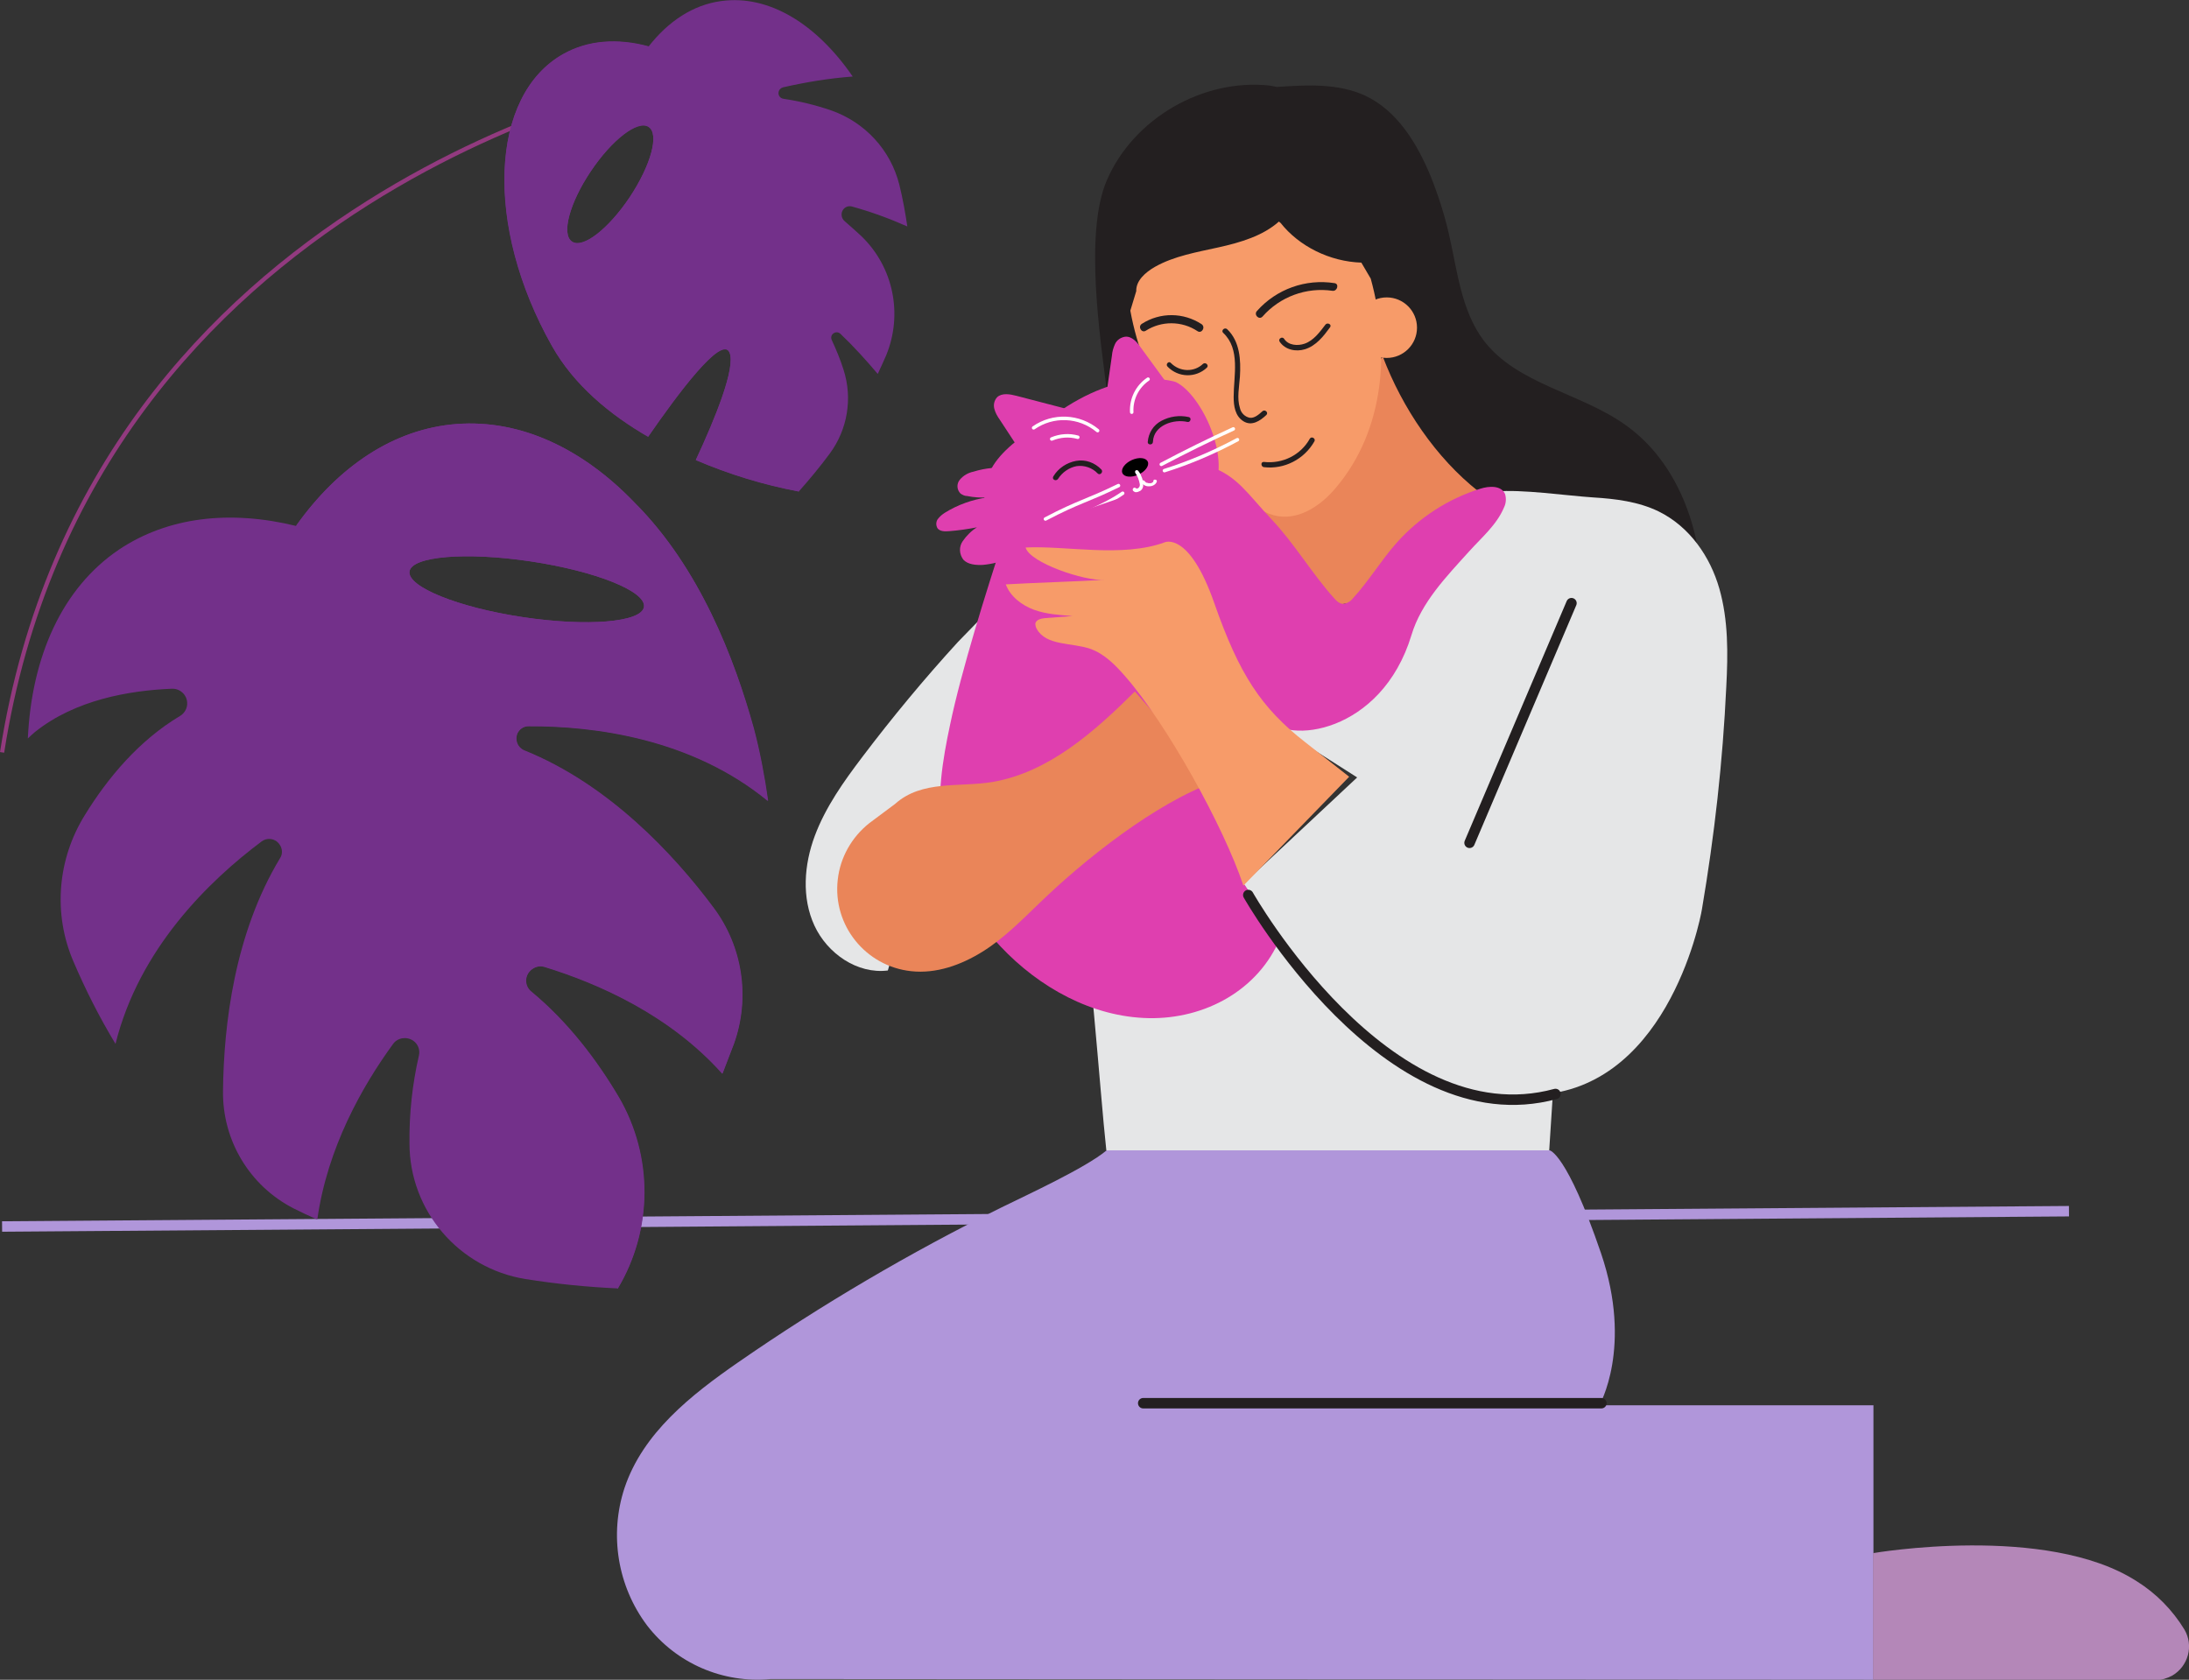 <?xml version="1.0" encoding="utf-8"?>
<!-- Generator: Adobe Illustrator 24.0.1, SVG Export Plug-In . SVG Version: 6.00 Build 0)  -->
<svg version="1.1" id="Camada_1" xmlns="http://www.w3.org/2000/svg" xmlns:xlink="http://www.w3.org/1999/xlink" x="0px" y="0px"
	 viewBox="0 0 629.2 482.9" style="enable-background:new 0 0 629.2 482.9;" xml:space="preserve">
<rect x="0" y="0" width="629.2" height="482.9" fill="#333333" stroke="none"/>
<style type="text/css">
	.st0{fill:none;stroke:#B096DA;stroke-width:3;stroke-miterlimit:10;}
	.st1{fill:#E5E6E7;}
	.st2{fill:#231F20;}
	.st3{fill:#EA8559;}
	.st4{fill:#F79B69;}
	.st5{fill:#F6C346;}
	.st6{fill:#B096DA;}
	.st7{fill:#B487B8;}
	.st8{fill:#DF3FAF;}
	.st9{fill:none;stroke:#FFFFFF;stroke-linecap:round;stroke-miterlimit:10;}
	.st10{fill:#FFFFFF;}
	.st11{fill:none;stroke:#231F20;stroke-width:3;stroke-linecap:round;stroke-miterlimit:10;}
	.st12{fill:none;stroke:#923A7F;stroke-width:1.21;stroke-miterlimit:10;}
	.st13{fill:#73308A;}
</style>
<title>cat-woman</title>
<g id="Camada_2_1_">
	<g id="Layer_1">
		<line class="st0" x1="0.6" y1="352.6" x2="594.7" y2="348.2"/>
		<path class="st1" d="M309.4,251.7c3.8,17,6.7,61.7,8.6,79h127.3l3.7-57.3"/>
		<path class="st2" d="M318.3,113.5c-2.1-16.4-6.7-46.7-0.1-61.8c7.7-17.7,27.6-29.2,46.8-27.1l2,0.4c8.6-0.6,17.6-1.1,25.4,2.5
			c9.2,4.3,14.9,13.7,18.8,23.1c2.2,5.5,4,11.1,5.3,16.8c2.4,10.5,3.5,21.8,9.9,30.4c9.7,12.8,28,15.1,41,24.5
			c14.7,10.5,21.6,29.5,21.8,47.6c0,4.7-0.3,9.5-2,13.9s-5,8.3-9.5,9.9"/>
		<path class="st3" d="M382.2,174.2c18.1-2,34.3-12.3,43.6-27.9c0.7-0.9,1-2,0.8-3.1c-0.3-0.8-0.9-1.4-1.6-1.9
			c-12.3-9.7-21.9-24-27.5-38.7l-12,10.9l-24.7,32.2L382.2,174.2"/>
		<path class="st4" d="M326.6,83.7c-0.1-3,2.6-5.4,5.4-7c5.5-3.1,12-4.2,18.3-5.6s12.7-3.3,17.3-7.4l0.5,0.4
			c5.3,6.7,14.1,11.1,23.2,11.4l2.7,4.6c5.6,20.3,4.1,43.4-10,60.1c-4,4.8-10.1,9.2-16.6,8.2c-3.6-0.6-6.7-2.7-9.4-4.9
			c-17.4-14-29.3-33.4-33.1-54.2"/>
		<path class="st2" d="M367.8,98.2c1.6,2.4,4.7,3,7.3,2.2c3.2-1,5.3-3.7,7.2-6.3c0.6-0.8-0.7-1.5-1.3-0.8c-1.6,2.1-3.4,4.6-6,5.5
			c-2,0.7-4.7,0.5-5.9-1.4C368.6,96.6,367.3,97.4,367.8,98.2L367.8,98.2z"/>
		<path class="st2" d="M335.6,105.4c3.1,3.2,8.1,3.3,11.3,0.3c0,0,0,0,0,0c0.7-0.7-0.4-1.7-1.1-1.1c-2.6,2.5-6.7,2.3-9.2-0.2
			C336,103.6,334.9,104.7,335.6,105.4z"/>
		<path class="st2" d="M351.6,95.7c5,4.7,3,12.3,3,18.4c0,2.6,0.4,5.5,2.8,7s4.8-0.1,6.6-1.8c0.7-0.7-0.4-1.7-1.1-1.1
			c-1,0.9-2.3,2.1-3.7,1.9c-1.4-0.3-2.5-1.4-2.8-2.8c-0.9-2.8-0.2-6.1,0-9c0.3-4.8,0-10.2-3.7-13.7C351.9,94,350.9,95.1,351.6,95.7
			L351.6,95.7z"/>
		<path class="st2" d="M362.9,91c5-5.7,12.6-8.5,20.1-7.4c1.4,0.2,2-2,0.6-2.2c-8.3-1.3-16.7,1.7-22.3,8
			C360.3,90.5,361.9,92.1,362.9,91L362.9,91z"/>
		<path class="st2" d="M345.4,93.2c-5.2-3.4-11.9-3.5-17.2-0.1c-1.2,0.8-0.1,2.7,1.1,2c4.5-2.9,10.4-2.9,14.9,0.1
			C345.4,96,346.6,94.1,345.4,93.2L345.4,93.2z"/>
		<path class="st2" d="M363.3,134.3c5.9,0.7,11.6-2.3,14.5-7.4c0.5-0.8-0.8-1.6-1.3-0.8c-2.6,4.7-7.8,7.3-13.2,6.7
			C362.3,132.7,362.4,134.2,363.3,134.3z"/>
		<path class="st1" d="M429.8,141.3c7.6-0.7,20.5,1.2,28.1,1.7c6.5,0.4,13,1.2,18.8,4c9,4.4,14.9,13.1,17.5,22.2s2.5,18.7,2,28.2
			c-1,21.5-3.4,42.8-7,64c-0.6,3.8-10.7,53.4-49.6,53.4c-43.3,0-82.2-60.7-82.2-60.7l32.7-30.6L357.9,203L429.8,141.3z"/>
		<path class="st5" d="M341.5,150.7c0.8,0,1.5-0.7,1.5-1.5s-0.7-1.5-1.5-1.5s-1.5,0.7-1.5,1.5S340.7,150.7,341.5,150.7z"/>
		<path class="st1" d="M255.2,279c-8.8,1.1-17.4-4.9-21.1-12.9s-3-17.5,0.1-25.8s8.3-15.6,13.6-22.6c8.7-11.5,17.9-22.6,27.6-33.2
			l10.8-11.1L255.2,279z"/>
		<path class="st6" d="M318.1,330.7c-6.1,5.1-23.1,12.9-30.2,16.4c-26.3,13-51.7,27.9-75.8,44.6c-13.4,9.3-27.3,20.2-32.6,36.1
			c-4.4,13.4-2,28.2,6.5,39.5c8.4,10.9,21.8,16.7,35.5,15.4l317,0.2V404h-78.8c0,0,9.7-16.6,0.5-43.7c-9.9-29-14.8-29.6-14.8-29.6"
			/>
		<path class="st7" d="M538.4,446.5c0,0,49.9-8.6,75.8,8.1c5.6,3.5,10.3,8.3,13.7,13.9c2.7,4.6,1.1,10.5-3.5,13.2
			c-1.5,0.8-3.1,1.3-4.8,1.3h-81.2V446.5z"/>
		<path class="st8" d="M283.4,147.6c1.3,7.2,8,22.1,40.4,11.1c9.6-3.3,18.9-8.7,24.4-16.9c6.3-9.3-2.9-28.6-10.3-32
			c0,0-13-4.4-31,6.9C289,128.1,280.9,133.5,283.4,147.6z"/>
		<path class="st8" d="M317.6,116.2l2-13.9c0.1-1.2,0.4-2.3,0.9-3.4c0.5-1.1,1.6-1.9,2.9-2.1c1.9-0.2,3.4,1.5,4.5,3.1l8.4,11.5
			c0.4,0.5,0.5,1.6-0.2,1.5"/>
		<path class="st8" d="M295.2,132.6l-7.8-11.9c-0.7-1-1.3-2-1.6-3.2c-0.3-1.2,0-2.4,0.8-3.3c1.4-1.3,3.7-0.9,5.6-0.4l14.2,3.7
			c0.7,0.2,1.5,1,0.9,1.3"/>
		<path class="st9" d="M333.8,133.5c6.8-3.6,13.7-7,20.7-10.2"/>
		<path class="st9" d="M334.7,135.3c7.3-2.3,14.3-5.3,21-8.9"/>
		<path class="st9" d="M321.5,139.6c-9.2,4.5-11.3,4.5-21,9.6"/>
		<path class="st9" d="M322.7,141.8c-6.5,4.5-14.3,6.6-20.8,11.1"/>
		<ellipse transform="matrix(0.91 -0.415 0.415 0.91 -26.272 147.614)" cx="326.2" cy="134.2" rx="4" ry="2.3"/>
		<path class="st10" d="M325.7,141.1c0.5,0.5,1.2,0.6,1.8,0.2c0.6-0.3,1-0.9,1.1-1.6c0-0.7-0.1-1.5-0.3-2.2
			c-0.3-0.8-0.6-1.5-1.1-2.1c-0.1-0.2-0.4-0.3-0.7-0.2c-0.2,0.1-0.3,0.4-0.2,0.7c0,0,0,0,0,0c0.7,1,1.1,2.1,1.3,3.2
			c0.1,0.4,0,0.9-0.4,1.2c-0.2,0.2-0.6,0.2-0.8,0C326,139.9,325.3,140.6,325.7,141.1L325.7,141.1z"/>
		<path class="st10" d="M328,138.6c0.5,0.8,1.4,1.3,2.4,1.2c0.9,0,1.8-0.5,2.1-1.3c0.1-0.3-0.1-0.6-0.4-0.6
			c-0.3-0.1-0.6,0.1-0.6,0.4c0,0.1,0,0,0,0l0,0.1c0,0-0.1,0.1,0,0s0,0,0,0.1l-0.1,0.1h0l0,0l-0.2,0.1l-0.1,0.1c0.1-0.1,0,0,0,0
			l-0.2,0.1h-0.1h-0.1h-0.2h-0.4l-0.3-0.1h-0.1h-0.1l0,0c-0.1-0.1-0.1-0.1-0.2-0.1c0,0-0.1,0-0.1-0.1c0.1,0.1,0,0,0,0l-0.2-0.2
			c0.1,0.1,0,0,0,0c0,0-0.1-0.1-0.1-0.1c-0.1-0.2-0.5-0.3-0.7-0.2C327.9,138,327.8,138.3,328,138.6L328,138.6z"/>
		<path class="st9" d="M315.5,123.8c-5.3-4.4-12.8-4.7-18.4-0.8"/>
		<path class="st9" d="M309.8,125.7c-2.5-0.7-5.1-0.5-7.5,0.5"/>
		<path class="st9" d="M325.3,118.5c-0.2-3.8,1.6-7.4,4.7-9.5"/>
		<path class="st8" d="M290.7,134.6c-3.7-0.4-7.4-0.1-10.9,1c-1.5,0.3-2.9,1.1-3.9,2.3c-1,1.2-0.9,2.9,0.2,4
			c0.6,0.4,1.2,0.7,1.9,0.7c1.9,0.4,3.9,0.5,5.8,0.4c-4.3,0.6-8.5,2.1-12.2,4.4c-0.8,0.5-1.5,1.1-2.1,1.9c-0.5,0.8-0.5,1.8,0,2.6
			c0.7,0.9,2.1,0.9,3.3,0.8c2.7-0.2,5.4-0.6,8-1.1c-1.6,1-3,2.4-4.1,4c-1.1,1.6-1,3.7,0.2,5.3c1.3,1.4,3.6,1.6,5.6,1.5
			c5.4-0.5,10.6-2.7,14.6-6.3"/>
		<path class="st8" d="M348,134.2c7.7,2.7,10.7,7.9,17.4,15s11.5,15.4,18,22.7c0.8,0.9,1.7,1.8,2.9,1.7c1-0.2,1.9-0.7,2.5-1.5
			c4.6-5,8.1-10.9,12.6-16c6.5-7.3,14.8-12.7,24.1-15.6c2.5-0.8,6-1,7.1,1.5c0.4,1.3,0.3,2.7-0.3,3.9c-2.1,5-6.4,8.6-10,12.6
			c-6.5,7.2-13.8,14.7-16.6,24.1c-8.6,28.3-36,31.7-41.6,23.7l-6.6,47.7l10.5,15.6c-6.2,15-21.6,23.4-37.8,23.1s-31.5-8.8-42.6-20.6
			c-8.5-9-14.9-20.3-16.8-32.6c-1.6-10.4,0.1-20.9,2.3-31.2c3.2-15.4,10.5-38.7,15.4-53.6"/>
		<line class="st11" x1="460.3" y1="403.4" x2="328.6" y2="403.4"/>
		<circle class="st4" cx="398.6" cy="94.2" r="8.7"/>
		<path class="st3" d="M349.1,224.8c-17,6.1-37.4,22.3-50.3,34.8c-5.2,5-10.3,10.2-16.4,14s-13.3,6.4-20.5,5.6
			c-13.1-1.4-22.6-13.2-21.1-26.3c0.7-6.4,4-12.2,9-16.2l7.5-5.6c7.7-6.9,18.4-4.7,28-6.3c16.2-2.8,29.2-14.4,40.9-26"/>
		<path class="st4" d="M357.4,254.6c-5.7-17.1-22.1-46.6-34-60.2c-2.8-3.2-6-6.5-10.1-7.9c-5.3-1.8-12.6-0.8-15.3-5.7
			c-0.3-0.5-0.4-1-0.4-1.6c0.3-1.1,1.7-1.4,2.8-1.5l7.9-0.6c-3.7-0.3-7.5-0.5-11.1-1.8c-3.5-1.3-6.8-3.8-8.1-7.3
			c6.6-0.4,21.7-0.9,28.3-1.3c-5.6,0.4-21.4-4.9-22.6-9.3c11.5-0.6,27.8,3,40-1.5c0,0,7-3.2,14.2,17.4s13.5,30.2,26.2,40.1l12.6,9.9
			L357.4,254.6z"/>
		<path class="st2" d="M331.4,127c0.2-4.8,6-6.6,9.9-5.7c0.9,0.2,1.3-1.2,0.4-1.4c-2.7-0.6-5.5-0.2-7.9,1.1
			c-2.3,1.2-3.7,3.5-3.9,6.1C329.9,128,331.4,128,331.4,127L331.4,127z"/>
		<path class="st2" d="M304.1,137.7c1.2-1.9,3.2-3.3,5.4-3.7c2.2-0.3,4.5,0.5,6,2.1c0.7,0.7,1.7-0.4,1.1-1.1c-1.9-2-4.6-3-7.3-2.5
			c-2.7,0.5-5.1,2.1-6.5,4.4C302.2,137.8,303.5,138.5,304.1,137.7L304.1,137.7z"/>
		<path class="st11" d="M358.8,257.3c0,0,39.8,70.4,88.3,57.2"/>
		<line class="st11" x1="451.7" y1="173.4" x2="422.4" y2="242.3"/>
		<g>
			<defs>
				<rect id="SVGID_1_" x="55.4" y="-11.5" width="251" height="481.4"/>
			</defs>
			<clipPath id="SVGID_2_">
				<use xlink:href="#SVGID_1_"  style="overflow:visible;"/>
			</clipPath>
		</g>
	</g>
</g>
<g>
	<path class="st12" d="M191.6,22.4c0,0-165.6,31.3-191,193.9"/>
	<path class="st13" d="M182.4,144.5c-14.9-15.5-32.7-24-51.2-22.6c-18.1,1.4-34,12.2-46.1,29.3c-18.8-4.6-36.7-2.7-50.9,6.8
		C17.8,169.1,9.1,188.8,8,212.3c0.7-0.7,1.4-1.3,2.1-1.9c11.5-9.2,27-11.9,39.3-12.4c2.3-0.1,4.3,1.7,4.4,4c0.1,1.5-0.7,3-2,3.8
		c-11.8,7-20.9,17.9-27.4,28.5c-7.9,12.7-9.2,28.4-3.3,42.1c3.5,8.2,7.5,16.1,12.1,23.7c6.8-27.4,26.9-46.9,42-58.2
		c1.6-1.2,3.9-0.9,5.1,0.8c0.9,1.2,1,2.8,0.2,4c-13.1,21.7-16.2,47.9-16.4,66.9c-0.2,14.2,7.6,27.3,20.3,33.8
		c2.2,1.1,4.5,2.2,6.8,3.2c2.9-20.6,12.9-38.3,21.8-50.5c1.3-1.8,3.9-2.2,5.8-0.9c1.4,1,2,2.7,1.6,4.3c-1.9,8.3-2.8,16.7-2.7,25.2
		c0,19.4,14.2,35.9,33.3,39c8.8,1.4,17.7,2.3,26.6,2.7l0,0c10.1-16.9,10.2-38,0.3-55c-6.4-10.8-14.6-21.6-25.1-30.3
		c-1.8-1.4-2.1-4-0.6-5.8c1.1-1.3,2.8-1.9,4.4-1.4c15.6,4.8,36,13.8,51.1,30.7c1.1-2.8,2.2-5.7,3.3-8.6c4.7-13.2,2.5-27.9-5.9-39.1
		c-11.4-15.3-30.1-35.4-54.4-45.2c-1.9-0.8-2.7-2.9-2-4.8c0.6-1.3,1.8-2.2,3.3-2.2c18.9-0.1,46.9,3.5,68.8,21.5
		c-1-7-2.3-14-4.1-20.8C211.2,189.6,201.2,163.3,182.4,144.5z M185.1,174.5c-0.7,4.4-16.3,5.7-34.9,2.9s-33.1-8.7-32.5-13.1
		s16.3-5.7,34.9-2.9S185.8,170,185.1,174.5z"/>
	<path class="st13" d="M182.4,144.5c-14.9-15.5-32.7-24-51.2-22.6c-18,1.4-33.9,12.2-46,29.1c0,0-1.7,51,31.9,102.9
		c28,43.4,60.4,116.6,60.4,116.6l0,0c10.1-16.9,10.2-38,0.3-55c-6.4-10.8-14.6-21.6-25.1-30.3c-1.8-1.4-2.1-4-0.6-5.8
		c1.1-1.3,2.8-1.9,4.4-1.4c15.6,4.8,36,13.8,51.1,30.7c1.1-2.8,2.2-5.7,3.3-8.6c4.7-13.2,2.5-27.9-5.9-39.1
		c-11.4-15.3-30.1-35.4-54.4-45.2c-1.9-0.8-2.7-2.9-2-4.8c0.6-1.3,1.8-2.2,3.3-2.2c18.9-0.1,46.9,3.5,68.8,21.5
		c-1-7-2.3-14-4.1-20.8C211.2,189.6,201.2,163.3,182.4,144.5z M185.1,174.5c-0.7,4.4-16.3,5.7-34.9,2.9s-33.1-8.7-32.5-13.1
		s16.3-5.7,34.9-2.9S185.8,170,185.1,174.5z"/>
	<path class="st13" d="M245,59.4c5.4,1.5,10.6,3.4,15.8,5.7l0,0c-0.6-4-1.3-8-2.3-12c-2.5-10-9.9-18-19.7-21.4
		c-4.4-1.5-8.9-2.6-13.6-3.3c-0.9-0.1-1.6-1-1.4-1.9c0.1-0.7,0.6-1.2,1.3-1.4c6.6-1.5,13.3-2.6,20-3.1C234.8,7,221.1-1.6,207.3,0.3
		c-8.1,1.1-15.2,5.8-20.9,13.1c-8.9-2.4-17.4-1.8-24.5,2.2c-21.2,11.9-22.7,49.4-3.3,83.8c6.4,11.4,16.8,19.9,27.7,26.2
		c8.5-12.3,21.2-29.4,23.4-24.2c1.8,4.3-4,18.7-9.7,30.9c9.5,4,19.5,7,29.6,9c3.1-3.5,6.1-7.1,8.9-10.9c5.1-6.9,6.6-15.8,4-24
		c-0.9-2.9-2.1-5.8-3.4-8.6c-0.4-0.8-0.1-1.7,0.7-2.1c0.6-0.3,1.3-0.2,1.8,0.3c3.8,3.6,7.3,7.5,10.7,11.5c0.8-1.7,1.6-3.5,2.4-5.3
		c4.9-11.9,2.1-25.5-7.2-34.4c-1.5-1.4-3.1-2.8-4.7-4.2c-1-0.8-1.2-2.4-0.4-3.4C243,59.4,244,59.1,245,59.4z M181,56.7
		c-6.1,9.1-13.5,14.9-16.6,12.7c-3.1-2.1-0.7-11.1,5.4-20.2c6.1-9.1,13.5-14.8,16.6-12.8C189.6,38.5,187.1,47.5,181,56.7z"/>
	<path class="st13" d="M229.6,141.3c0,0-1.7-57.4-43.2-128c-8.9-2.4-17.4-1.8-24.5,2.2c-21.2,11.9-22.6,49.4-3.3,83.8
		c6.4,11.4,16.8,19.9,27.7,26.2c8.5-12.3,21.2-29.4,23.4-24.2c1.8,4.3-4,18.7-9.7,30.9C209.5,136.4,219.4,139.4,229.6,141.3z
		 M181,56.7c-6.1,9.1-13.5,14.9-16.6,12.8c-3.1-2.1-0.7-11.1,5.4-20.2c6.1-9.1,13.5-14.8,16.6-12.8C189.6,38.5,187.1,47.5,181,56.7z
		"/>
</g>
</svg>
